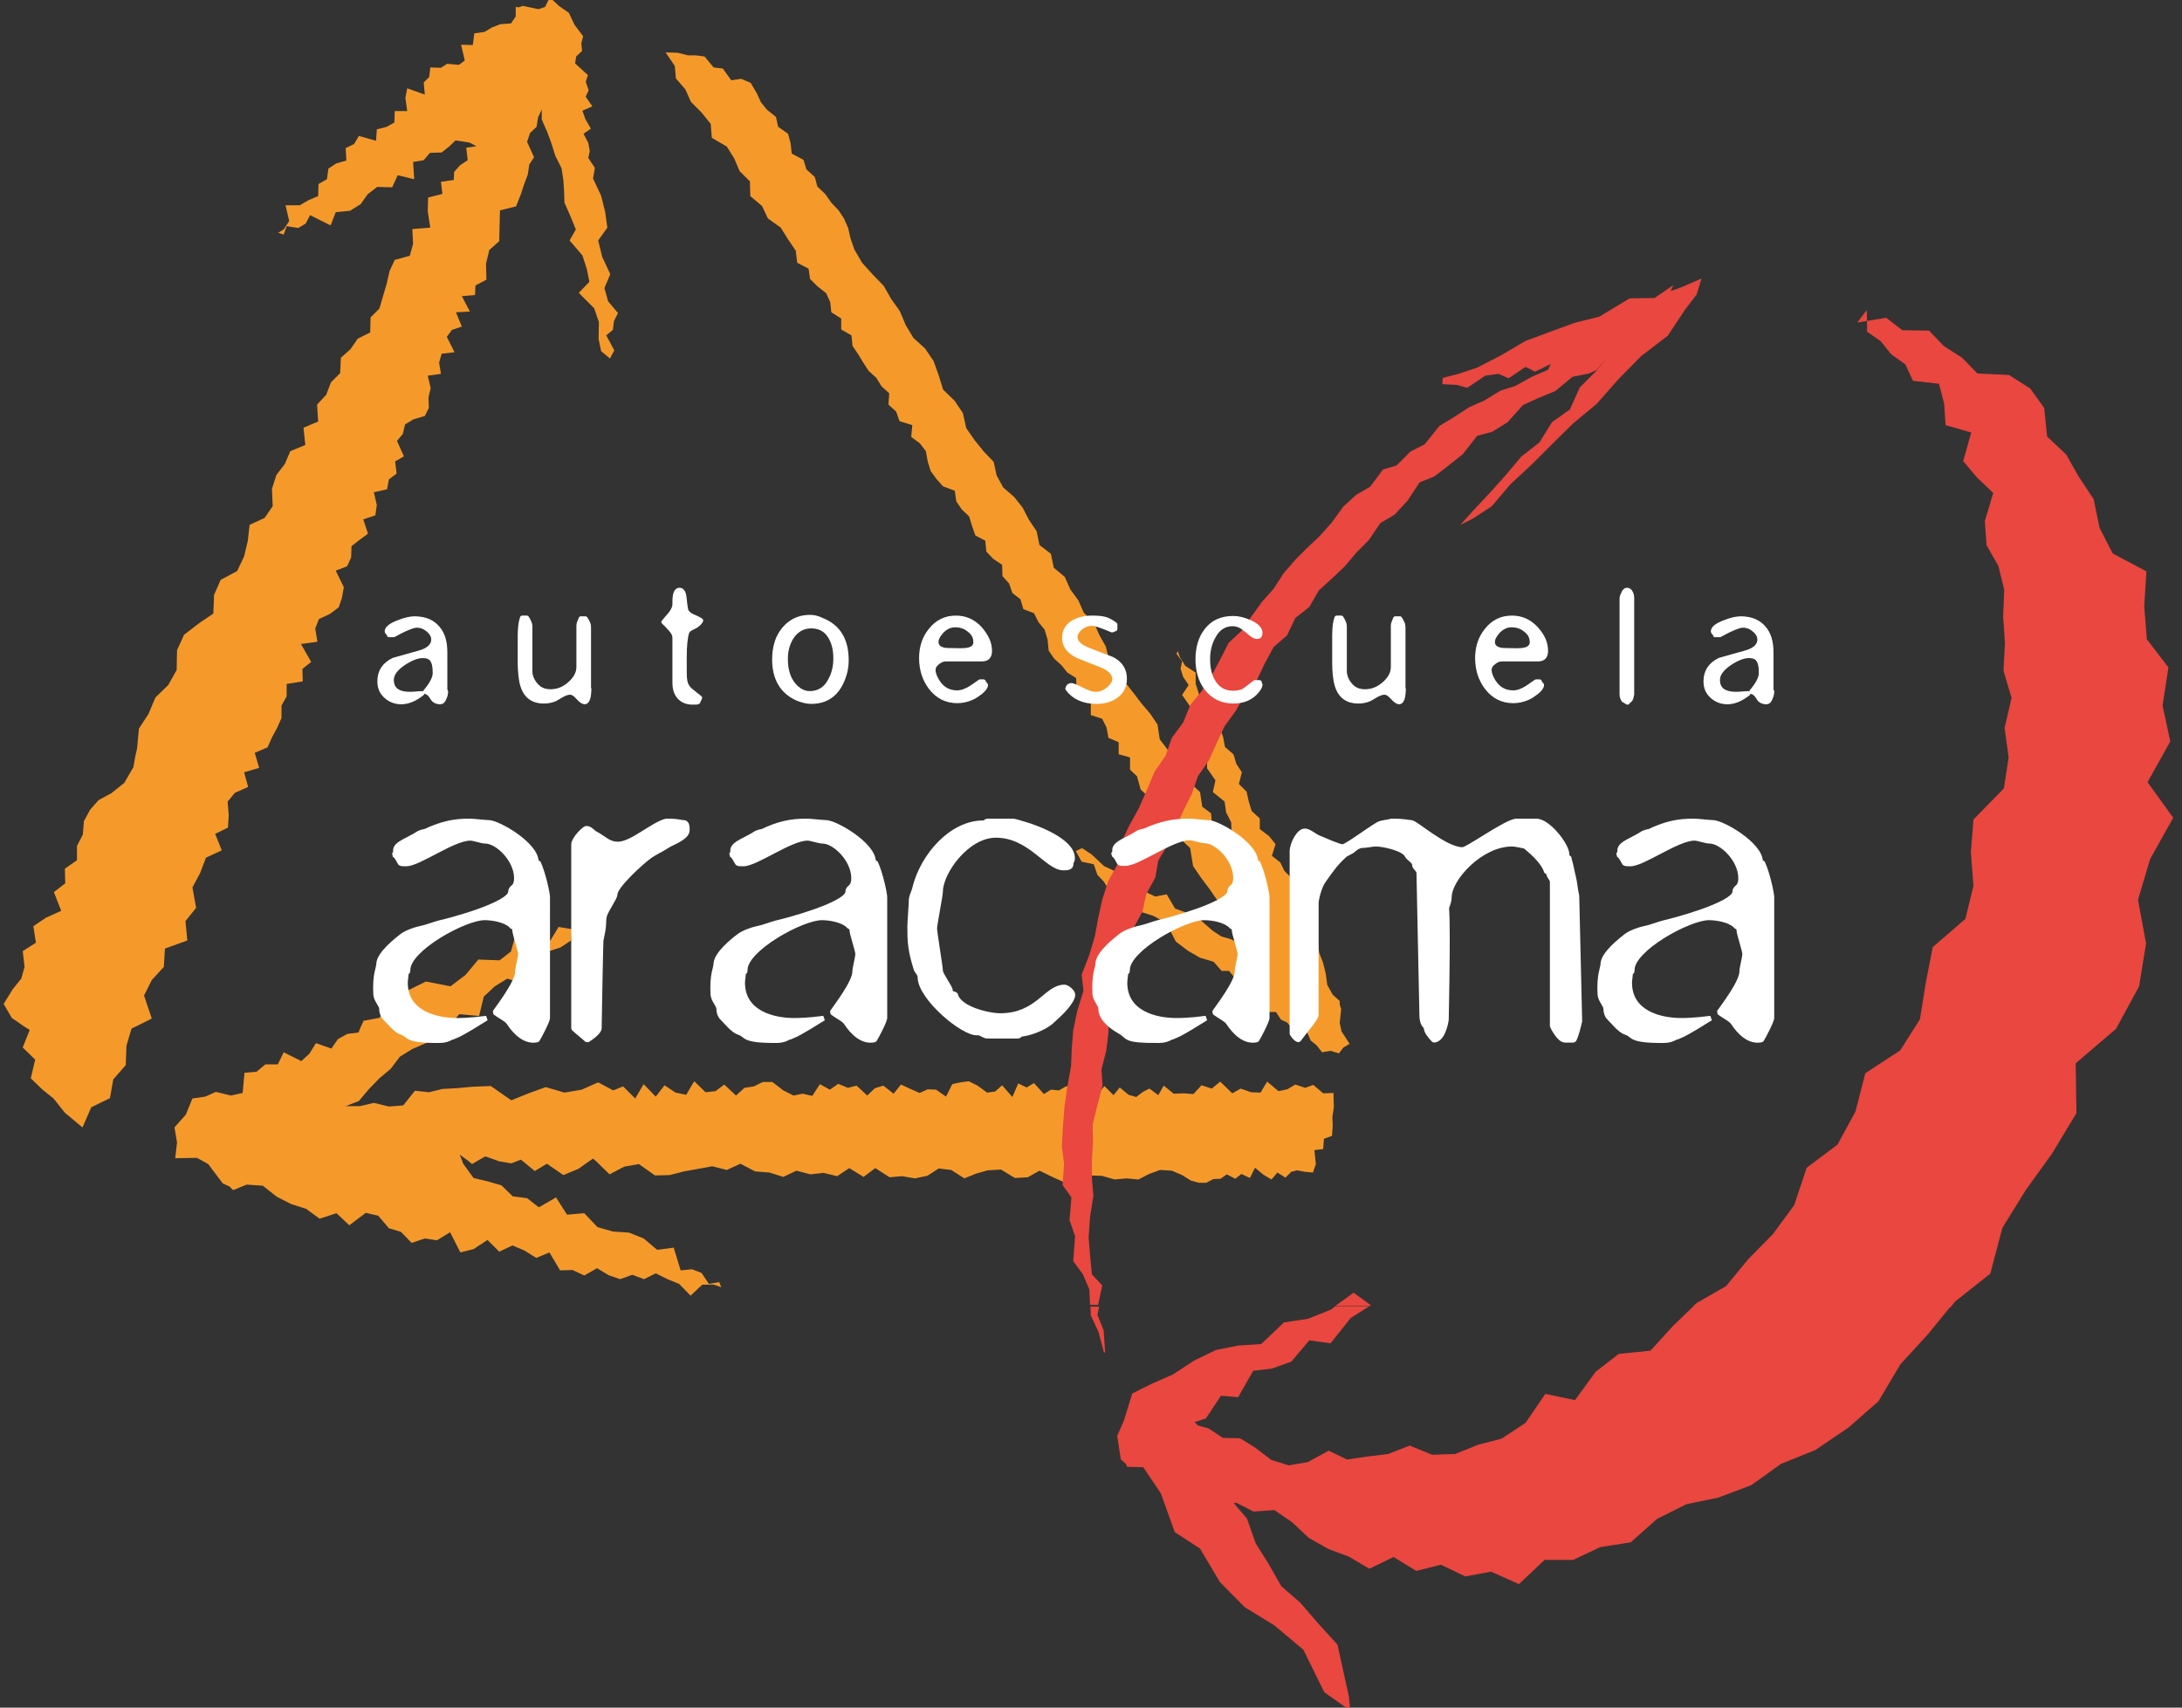<?xml version="1.0" encoding="utf-8"?>
<!-- Generator: Adobe Illustrator 27.0.1, SVG Export Plug-In . SVG Version: 6.00 Build 0)  -->
<svg version="1.1" id="Capa_1" xmlns="http://www.w3.org/2000/svg" xmlns:xlink="http://www.w3.org/1999/xlink" x="0px" y="0px"
	 viewBox="0 0 595.3 465.9" style="enable-background:new 0 0 595.3 465.9;" xml:space="preserve">
<rect x="0" y="0" width="595.3" height="465.9" fill="#333333" stroke="none"/>
<style type="text/css">
	.st0{fill:#F59A2A;}
	.st1{fill:#E9473F;}
	.st2{fill:#FFFFFF;stroke:#FFFFFF;stroke-width:1.303;stroke-linejoin:bevel;stroke-miterlimit:3.864;}
	.st3{fill:#FFFFFF;stroke:#FFFFFF;stroke-miterlimit:10;}
	.st4{fill:#FFFFFF;stroke:#FFFFFF;stroke-width:1.292;stroke-linecap:round;stroke-linejoin:round;stroke-miterlimit:3.864;}
</style>
<g>
	<polygon class="st0" points="363.8,298.2 361,298.3 358.3,296 356.1,296.8 353.4,295.9 351.2,297.2 348.8,297.7 345.7,295.1 
		343.9,298.1 341.3,298 338.5,297 336.2,298.3 332.9,295.1 330.6,297 327.8,296.1 325.6,298.5 322.9,298.3 320.2,298.4 317.5,296.2 
		316,298.8 313.6,297 311.8,297.9 310,299.3 307.9,298.7 305.5,296.7 303.8,298.8 301.3,296.3 299.6,298.5 297.2,296.5 295.1,296.5 
		293,296.4 290.8,296.4 288.9,297.5 286.7,297.3 284.8,298.5 282.1,295.5 280.1,296.7 277.8,295.6 276.2,299.3 273.4,296.1 
		271.5,297.8 269.3,298.1 266.7,296.2 264.3,295 262,295.3 259.8,295.8 258.1,299.2 255.4,297.3 253.1,297.2 250.9,298.2 
		248.4,297.1 245.8,295.9 243.8,298.4 241,296.2 238.7,296.9 236.6,298.9 233.7,296.2 231.3,296.8 228.7,295.7 226.4,297.3 
		223.7,295.8 221.6,299 219,298.4 216.5,298.9 213.7,297.5 210.7,295.2 208.1,295.2 205.7,296.4 203.1,296.8 200.8,298.9 
		197.6,295.9 195.2,297.7 192.5,298 189.4,295 187.2,298.7 184.3,298.1 181.3,296.1 178.9,299.2 175.6,295.8 173.3,299.7 170,296.4 
		167.3,297.5 163.2,295.3 158.7,297.3 154,298.1 148.9,296.6 144.2,298.3 139.5,300.2 133.9,296.3 128.9,296.5 124.5,296.9 
		120.7,297.1 117.1,298 113.2,297.6 110,301.6 106.1,301.9 102,300.9 98.2,301.8 94.3,301.8 97.9,300.4 100.6,297.2 103.5,294.2 
		106.6,291.6 109.1,288.3 112.5,286.2 116.2,284.6 119.8,283.1 122.4,280 122.4,280 122.5,279.9 125.3,276.7 130.7,277.2 132,271.9 
		135,269.1 138.4,267 144.4,268.9 145.1,262.9 148,260.1 152.9,258.5 155.8,256.6 156,253.5 152.4,252.9 150.1,256.7 146.8,255.3 
		144,256 140.5,255.6 139.4,259.6 136.3,262 130.5,261.8 127,266 122.9,269.1 116.2,267.8 111.5,270.1 107.1,273.2 103.5,277.7 
		99.2,278.5 98.5,280 98.5,280 97.8,281.7 94.7,282.1 92.2,283.5 90.4,286.1 86.2,284.6 84.4,287.5 82.2,289.5 77.4,287.1 
		75.8,290.4 72.4,290.4 70,292.4 66.7,292.7 66.2,298.2 63,298.9 58.9,297.9 56,299.2 52.5,299.7 50.7,304.1 47.6,307.6 48.3,311.7 
		47.8,316 53.7,315.9 55.2,316.7 55.2,316.7 56.8,317.6 60.8,322.9 62.6,323.7 63.6,324.7 67.3,323.2 71.7,323.5 75.5,326.5 
		79.4,328.5 83.5,329.8 87.2,332.5 91.8,331 95.3,334.3 99.8,330.9 103.2,331.7 106.1,335.1 109.4,336.1 112.3,339.1 115.9,337.9 
		119.2,338.4 122.8,336.2 125.6,341.7 129.2,340.8 133,338.3 136.2,341.5 139.8,339.8 143.1,341.2 146.3,343.2 149.9,341.7 
		152.8,346.6 156.2,346.5 159.4,348 162.9,346 166,347.9 169.2,349 172.5,347.8 175.7,349 178.9,347.4 182.1,349 185.3,350.3 
		188.4,353.5 191.6,350.5 194.8,350.5 196.8,351.2 196.2,349.8 193.4,350.3 191.4,347.3 188.8,346.3 185.7,346.6 183.8,340.4 
		179.3,341 175.6,337.9 171.6,336.3 167.2,336 163,334.8 159.4,331 154.7,331.4 151.7,326.7 147,329.4 143.8,326.9 139.9,326.4 
		136.8,323.4 133,322.3 129.2,321.4 126.3,317.4 126.1,316.7 126.1,316.7 125.4,315 127.7,316.7 127.7,316.7 128.8,317.6 
		130.3,316.7 130.3,316.7 132.4,315.5 135.8,316.7 135.8,316.7 135.9,316.8 139.5,317.4 141.3,316.7 141.3,316.7 142.1,316.4 
		142.5,316.7 142.5,316.7 145.9,319.5 149.2,317.5 153.7,320.6 157.8,318.9 160.9,316.7 160.9,316.7 161.8,316.1 162.5,316.7 
		162.5,316.7 166.3,320.4 170.3,318.3 174.3,317.6 178.7,320.7 182.7,320.6 186.6,319.6 190.5,318.9 194.3,318.2 198.3,319.2 
		202,317.5 206,319.6 209.9,319.9 213.7,321.1 217.3,319.4 221.1,320.4 224.7,320 228.4,320.9 231.7,318.7 235.6,321.1 238.8,318.7 
		242.7,321.2 246.1,320.9 249.6,321.5 253,320.8 256.1,318.8 259.5,319.2 263.1,321.5 266.3,320.2 269.5,319.3 273.1,319.1 
		276.9,321.4 280.4,321.2 283.6,319.4 287.3,321.2 290.9,322.8 294.3,322.5 297.3,320.7 300.6,320.8 304.1,321.8 307.3,321.5 
		310.6,321.8 313.5,320.3 316.5,319.2 319.7,319.4 322.5,320.6 324.9,322.1 327.1,322.7 329.1,322.7 331,321.7 333,321.6 
		334.7,320.4 337,321.6 338.7,320.3 341,321.4 342.4,318.6 344.7,320.5 346.9,321.8 348.5,319.9 350.7,321.3 352.3,319.7 
		353.9,319.3 355.9,319.7 358.2,319.9 359,317.6 358.9,316.7 358.9,316.7 358.6,313.8 361,313.5 361.2,310.7 363.4,309.9 
		363.6,307.2 363.5,304.8 363.9,302.1 	"/>
	<polygon class="st0" points="366,281.4 365.7,280 365.7,280 365.5,279.1 365.9,275.3 365.5,274 365.5,273.1 363.6,271.4 
		362.1,268.7 361.7,265.7 361,262.8 359.9,259.9 359.5,256.9 357.2,254.5 357.1,251.5 354.1,249.6 353.1,247.3 353.2,244.5 
		352.3,242.2 352.3,239.5 350.4,237.6 349.3,235.3 347,233.5 348,230.3 346.2,228.1 343.7,226.2 343.7,223.3 341.5,221.3 
		340.7,218.7 340.1,216 338,213.9 338.8,210.7 337.3,208.4 336.7,206.4 336.7,206.4 336.5,205.8 334.2,203.8 333.7,201.1 
		332.8,198.6 330.8,196.4 329.9,193.9 327.8,191.8 327,189.1 326.2,186.5 326.2,183.5 323.4,181.7 321.9,179.3 321.3,177.6 
		321,178.4 322.5,180.4 322.1,182.5 322.8,184.7 324.3,186.9 322.5,189.6 324.8,192.9 325.1,196.3 326.2,199.6 328.1,202.9 
		329.4,206.2 329.4,206.4 329.4,206.4 329.3,209.6 331.6,212.9 330.9,216.1 334.1,218.7 334.5,221.6 335.9,224.4 336,227.3 
		337.2,230.1 338.4,233 338,235.9 337.4,237.2 337,234.2 334.6,232.3 333.6,229.6 332.3,227 330.7,225.4 330.4,221.9 328,220.1 
		327.4,216.1 324.7,213.6 321.6,211.4 321.4,207 320.8,206.4 320.8,206.4 318.6,204.6 316.4,201.7 315.8,197.7 313.8,194.7 
		311.4,191.9 309.2,189 306.9,186.1 305.4,182.7 302.6,180.1 301.7,176.4 299.9,173.2 298.4,169.8 298.3,169.7 298.3,169.7 
		295.7,167.2 294.2,163.8 292,160.8 290.5,157.4 287.5,154.9 286.7,151.1 283.6,148.7 282.8,144.9 280.7,141.8 279,138.5 
		276.7,135.6 273.7,133 271.9,129.7 271.1,126 268.4,123.2 265.9,120.1 263.6,116.8 262.7,112.7 260.4,109.3 257.3,106.3 
		256.1,102.4 254.7,98.5 252.4,95.1 249.2,92.2 247.1,88.7 245.5,84.9 243.1,81.5 241.1,78 238.1,74.9 235.2,71.7 233.1,68.1 
		232,64.9 231.4,62.2 230.3,59.7 228.8,57.4 226.8,55.3 225.2,53 223,50.9 222.3,48.3 220,46.2 219.2,43.6 216,41.9 215.7,39.1 
		215,36.5 212.3,34.6 211.7,31.9 209.2,29.9 207.6,27.9 206.5,25.5 204.8,22.6 202.2,21.5 199.5,21.9 197.2,18.7 194.7,18.4 
		192.2,15.4 189.8,15.1 187.7,15.1 184.9,14.4 181.6,14.3 184.1,18 184.4,21.4 187,24.4 188.5,27.8 191.4,30.7 193.9,33.8 
		194.2,37.6 198.3,40 200.3,43.2 201.8,46.7 204.6,49.5 204.7,53.5 207.9,56.2 209.5,59.6 213,62.1 215,65.3 217.1,68.4 217.5,71.7 
		220.6,73.3 221,76.1 223,78.1 225.4,80 226.5,82.4 226.8,85.2 229.5,86.9 229.5,89.9 232.3,91.5 232.6,94.4 234.1,96.6 235.5,98.9 
		237,101.2 239.1,103.1 240.5,105.4 242.6,107.3 242.4,110.4 244.5,112.3 245.4,114.9 248.9,116 248.6,119.2 251,121 252.6,123.1 
		253.1,125.9 253.9,128.5 255.5,130.7 257.3,132.7 260.5,133.9 260.9,136.8 262.4,139 264.4,140.9 265.2,143.5 266.1,146.1 
		268.8,147.5 269.1,150.5 271,152.5 273.4,154.1 273.5,157.2 275.3,159.2 276.2,161.8 278.4,163.5 279.2,166.2 282.1,167.3 
		283.3,169.7 283.3,169.7 283.3,169.7 285,171.8 285.8,174.5 286.1,177.5 287.6,179.7 289.6,181.5 291.2,183.5 293.6,185 
		293.7,188.2 296,189.8 297.6,191.9 297.6,195.1 300.7,196.1 301.9,198.5 302.4,201.3 305.2,202.5 305.2,205.8 307.5,206.4 
		307.5,206.4 308.3,206.7 308.3,210 310.2,211.8 311.2,215.4 314.3,218.3 317,221.5 318.7,225.6 321.7,228.5 324.7,231.4 
		325.5,236.3 327.9,239.8 330.1,242.7 331.8,245.2 333.8,247.4 335.3,250.1 338.4,251.1 340.2,253.5 341.5,256.5 343.4,258.7 
		345.1,261.1 343,259.2 340.5,258.4 338.1,257.4 335.7,256.2 333.2,255.5 330.8,253.9 328.4,251.8 326.1,249.8 323.4,248.9 
		320.6,247.9 318.3,244 315.2,244.6 312.4,243.3 309.6,241.4 307.5,236.5 304.2,237.7 301.2,236.3 297.8,233.1 295.2,231.4 
		293.5,232.2 295.1,235.1 298.4,235.8 299.4,238.7 301.2,240.6 302.8,243.2 305.4,242.9 308.2,244.4 311,248.7 314.7,249.9 
		318.2,251.8 320.8,256.9 324.1,259.4 327.4,261.3 331.1,262.4 333.3,264.9 335.3,264.9 336.8,266.7 338.5,267.9 340.4,268.3 
		341.5,271.4 343.4,271.6 345.1,272.4 346.1,276.1 348.1,276.1 349.5,278.2 351.2,279 352,280 352,280 352.6,280.9 354.1,280 
		354.1,280 354.9,279.5 355.4,280 355.4,280 356.4,281.2 357.6,283.9 359.2,285.2 360.7,287.1 363,286.7 365.3,287.4 366.5,285.8 
		368.2,284.8 	"/>
	<polygon class="st0" points="50.6,251.3 53.5,247.7 52.5,242.1 54.6,238.2 56.2,234 60.5,232 58.7,227.5 62.2,225.8 62.4,222.4 
		62.1,218.7 64.1,216.3 67.7,214.7 66.6,210.7 70.7,209.5 69.8,206.4 69.8,206.4 69.5,205.4 73,203.9 74.2,201.2 75.6,198.6 
		76.8,195.9 76.8,192.5 78.2,190 78.2,186.6 82.6,185.9 82.5,182.5 84.9,180.6 82.1,175.7 86.6,175.1 86,171.5 86.7,169.7 
		86.7,169.7 87,168.9 90,167.5 92.4,165.7 93.3,163.1 93.8,160.2 91.6,155.7 94.7,154.5 95.8,152.1 95.9,149 98.1,147.3 
		100.4,145.6 99.1,141.7 102.4,140.6 102.8,137.8 102,134.3 105.6,133.5 106.1,130.8 108.2,129.2 107.8,125.9 110.2,124.5 
		108.3,120.3 109.9,118.4 110.5,115.8 112.8,114.4 115.9,113.5 117,111.3 116.9,108.4 117.5,105.9 116.7,102.5 120.3,102 
		119.8,98.9 120.5,96.5 124,96.1 121.9,91.9 123.3,90 126,89.1 124.4,85.2 128.2,85 126,80.8 129.6,80.5 129.7,77.9 132.7,76.3 
		132.6,71.9 133.5,68.2 136.2,65.8 136.3,61.6 136.4,57.4 140.8,56.3 142.1,53 143.1,50 144,47.6 144.4,44.9 145.7,42.9 143.8,38.7 
		144.6,36.3 146.4,34.6 146.8,32 147.8,29.9 147.8,32.6 149.3,36 150.5,39.3 151.5,42.5 153.2,45.9 153.7,49.1 153.9,52.2 154,55.3 
		155.6,58.9 157.1,62.6 155.4,65.6 158.9,69.7 160.1,73.4 160.8,76.9 157.9,79.9 162.1,84.1 163.4,87.9 163.3,92.4 164,95.8 
		166.4,97.8 167.6,95.6 165.4,91.5 167.2,90 167.5,87.6 168.6,85.4 165.9,82.2 164.9,78.6 166.5,74.8 164.3,70.1 163.2,65.6 
		165.7,62.1 165.1,57.8 164,53.4 161.8,48.7 162.3,45.8 160.5,43.1 160.9,41.2 160.5,39 159.2,36.5 161.2,35.1 159.7,32.5 
		158.9,30.2 161.6,29 159.8,26.4 160.6,24.6 159.8,22.3 160.4,20.5 156.9,17.3 157.2,15.4 158.8,13.9 158.6,11.8 159.1,9.9 
		156.7,6.7 155.2,3.5 152.6,1.7 150,-0.7 148.7,1.9 146.9,2.5 142.6,1.6 141.6,2 140.7,1.9 140.7,4.5 139.4,6.4 136.5,6.6 
		134.2,7.5 132.2,8.7 129.4,9.1 129,12.3 125.8,12.2 126.8,16.5 125.2,17.7 122,17.4 120.3,18.5 117.4,18.4 117.1,21 115.6,22.5 
		115.9,25.8 111.1,24.1 110.6,26.7 111.1,30.3 107.7,30.3 107.6,33.4 105.5,34.6 102.8,35.3 102.6,38.4 97.9,37.1 96.6,39.3 
		94.3,40.4 94.5,43.8 91.7,44.6 89.6,46 89.2,48.9 86.9,50.2 86.8,53.5 84.2,54.6 81.8,56 77.9,56 78.9,60.3 77.4,62.6 75.9,63.5 
		77.4,64 78.2,61.7 81.4,62.2 83.4,61 84.6,58.7 90.2,61.5 91.6,57.9 95.5,57.5 98.4,55.7 100.3,53 102.9,51 107,51.1 108.5,47.8 
		113,48.9 112.7,44.2 115.6,43.7 117.3,41.7 120.5,41.6 122.5,40 124.3,38.3 128.1,38.9 130,39.9 127.2,40.3 127.6,43.7 125.5,45.1 
		123.9,46.9 123.8,49.1 120.3,49.6 120.7,52.9 116.8,53.9 116.7,57.7 117.4,62.1 112.5,62.5 112.7,66.5 111.8,69.8 107.7,70.9 
		106.3,73.9 105.5,77.4 104.5,80.8 103.5,84.2 101.1,86.6 101,90.7 97.6,92.4 95.6,95.3 93,97.6 92.8,101.8 90.3,104.3 89,107.7 
		86.5,110.4 86.8,115 82.8,116.7 83.3,121.4 79.2,123.1 77.7,126.6 75.4,129.6 74.2,133.4 74.4,138.1 72.2,141.3 68.1,143.2 
		67.6,147.6 66.6,151.8 64.7,155.8 60.2,158.2 58.4,162.3 58.2,167.4 54.8,169.7 54.8,169.7 54.1,170.2 50.2,173.2 48.3,177.4 
		48.2,182.8 45.9,186.9 42.4,190.3 40.5,194.8 37.9,198.8 37.4,204.2 36.9,206.4 36.9,206.4 36.4,209.3 33.9,213.6 30.4,216.4 
		26.9,218.3 24.6,220.9 22.9,224 22.6,227.7 21,230.8 21,234.7 17.7,237 17.8,241 14.7,243.4 16.7,248.5 12.5,250.4 9.1,252.7 
		9.8,257.2 6.2,259.5 6.7,263.8 5.8,267 3.4,270 1,273.9 3.2,277.7 6.5,280 6.5,280 8.1,281 6.2,285.8 9.6,289.1 8.4,294.2 
		11.6,297.3 14.6,299.7 17.7,303.6 22.5,307.6 24.9,302.1 30,299.6 30.9,294.5 34.3,290.6 34.5,285.3 35.9,280.6 37.2,280 37.2,280 
		41.4,277.9 39.3,271.6 41.4,267.4 44.7,263.8 45,258.8 51.1,256.6 	"/>
</g>
<path class="st1" d="M373.7,356.3l-5.2,3.3l-5.5,6.9l-5.8-0.8l-4.9,5.8l-5.3,1.9l-5.1,0.6l-4.1,7.2l-4.7-0.4l-4.1,6.2l-3.1,1
	l0.9,0.9l2.9,0.8l3.9,2.6l4.7,0.1l4.2,2.6l4.3,3.3l4.8,1.5l5.2-0.9l5.7-3.1l5,2.4l5.5-0.8l5.7-0.7l5.9-2.3l6.1,2.5l6.3-0.2l6.2-2.5
	l6.5-1.7l6.5-4.3l5.4-7.9l8.1,1.7l5.6-7.7l6.3-4.9l8.7-0.9l6.1-6.7l5.6-5.4h70.2l-6.1,7.5l-7.6,8.3l-6,10.1l-8.2,7.2l-9,6.1
	l-9.4,3.8l-8.1,5.8l-9,3.4l-8.7,1.8l-8,4l-7.2,6.4l-8.3,1.3l-7.4,3.5l-7.8,0l-7,6.6l-7.6-3.4l-7,1.3l-6.7-3.2l-6.7,1.7l-6.2-3.8
	l-6.6,3.2l-5.6-3.3l-5.6-2.1l-5.3-3l-4.6-4.3l-4.8-3.3l-5.7,0.4l-4.7-2.4l-0.7,0.1l3.6,4.2l2.4,6.8l3.4,5.4l3.6,6.3l5.2,4.5l4.9,5.7
	l5.2,5.7l3.1,14.1l0.4,3.9l-7.1-5l-5.7-11.6l-8-6.7l-8-4.9l-6.8-6.9l-5.4-9.1l-6.9-4.5l-3.8-10.6l-4.8-7.1l-4.4-0.1l-0.3-0.8
	l-1.4-1.2l-1-6.4l1.9-4.4l2.2-7.2l5.4-2.7l5.7-2.5l5.8-3.8l6-2.9l6.1-1.2l6.2-0.4l6.2-5.9l6.6-1l6.2-2.5l1.2-0.9H373.7z
	 M299.9,356.3l-0.5,2.4l1.7,4.3l0.4,5.9l-0.3,0.2l-1.5-5.7l-2.1-4.5l-0.1-2.4H299.9z"/>
<path class="st1" d="M462,356.3l0.9-0.8l8-4.6l6.1-7.4l6.7-6.8l5.8-7.9l3.4-10.2l8.4-6.3l4.9-9l2.7-10.5l9.5-6.2l5.4-8.5l1.6-10
	l1.9-9.7l8.9-7.7l2.2-9l-0.7-9.2l0.7-8.9l8.3-8.5l1.3-8.4l-1.1-8.1l1.9-8.2l-2.2-7.4l0.4-7.6l-0.5-7.2l0.3-7.3l-1.6-6.5l-3.2-5.6
	l-0.5-6.6l2.3-7.7l-4.5-4.3l-3.7-4.4l2.2-7.8l-7-2l-0.4-5.9l-1.4-5.4l-7.1-0.8l-2.1-4.5l-3.8-2.7l-2.9-3.6l-3.7-2.6l-0.1-5.9
	l-2.6,3.4l7.9-1.3l4.4,3.4l7.3,0.1l4,4.2l5,3.2l4.2,4.3l8.6,0.4l5.8,3.7l3.8,5.3l0.8,7.8l5.2,4.9l3.4,6l4.1,6.2l1.6,7.8l3.6,7
	l9.2,4.9l-0.6,9.4l0.7,9.1l5.9,7.7l-1.6,10.4l2.1,9.8l-6.2,11.1l7,9.7l-6.3,11.3l-3.3,11.1l2.2,11.9l-1.9,11.7l-6.3,11.6l-11,9.4
	l0.2,13.6l-6.7,11.1l-7.2,10l-6.3,10.2l-3.3,12.5l-9.6,7.6l-1.2,1.5H462z M364.3,356.3l5-3.6l4.7,3.4l-0.3,0.2H364.3z M297.4,356.3
	l-0.2-4.5l-1.8-4.2l-2.6-3.5l0.5-6.8l-1.5-4.4l0.5-6.2l-2.4-3.4l0.4-5.8l-0.6-4.7l0.3-5.5l0.4-5.3l0.8-5.5l1-5.6l0.2-4.8l0.4-5
	l1.1-5.3l1.7-5.5l-0.5-4.4l2.1-5.4l1.5-5.1l0.9-4.9l1.1-5l1.6-5l2.8-5.1l0.5-4.9l2.4-5.1l2.7-4.9l2.2-5l2.1-5l3-4.3l1.7-4.9l3.1-4.2
	l1.9-4.7l3.1-3.8l2.7-4.2l2.4-4.5l2.3-4.5l3.4-3.2l2.8-4l2.9-4l3.2-3.6l2.7-4.2l3.2-3.7l3.3-3.3l3.4-3.2l3.2-3.6l3.2-4.4l3.5-3.2
	l3.8-2.2l3.5-4.7l3.7-1.1l3.8-3.8l3.9-2l4-5l4-2.4l4.1-2.7l4.1-1.8l4.4-2.7l4.1-1.3l4.5-2.5l4.4-1.9l0.8-1.6l-4.3,2.1l-2.6-1.3
	l-4.6,3.1l-2.8-1.2l-3.6,0.5l-4.9,3.3l-2.9-0.8l-3.9-0.2l0.1-1.7l4.3-1.1l5.1-1.7l6.4-3.3l6.8-4l6.5-2.4l6.8-2.5l6.8-1.7l8.3-5
	l6.8-0.1l5.1-3.5l-0.7,1.6l3.1-1.1l5.3-2.3l-1.3,4.3l-3.2,4.2l-4.7,7.1l-7.2,5.5l-6.3,6.4l-5.9,6.7l-6.4,5.3l-5.8,5.7l-5.7,5.7
	l-5.7,5.3l-5,5.9l-5.2,3.4l-3.4,1.7l3.7-4.1l4.6-4.9l4.2-4.7l4.1-4.9l5-3.9l3.4-5.5l4.9-3.5l2.7-6l4.3-4.3l3.2-3.8l-3,3.4l-2,0.9
	l-4.5,0.9l-4.7,3.9l-4.4,1.8l-4.4,2l-4.2,4.7l-4.2,2.6l-4.1,1.1l-3.9,5l-3.9,3.1l-3.9,3l-4,1.6l-3.3,5l-3.5,3.8l-3.9,2.3l-3.2,4.7
	l-3.3,3.3l-3.3,3.9l-3.5,3.3l-3.5,3.2l-2.6,4.5l-3.8,3l-2.3,4.8l-3.6,3.1l-2.5,4.6l-2.2,4.7l-3.2,3.8l-2.5,4.4l-3,4.1l-2.2,4.7
	l-2.1,4.7l-3,4.3l-1.6,4.7l-2.3,4.6l-2.1,4.6l-2.1,4.6l-2.7,4.5l-0.8,4.6l-2.5,4.6l-1,4.7l-2.6,4.8l-1.8,4.7l-1.2,4.7l-0.9,4.7
	l0.3,4.4l-3,5.4l-0.1,4.5l-0.6,4.8l-1.3,5.1l0.3,4.4l-1.4,5.3l-1.3,5.3l0.1,4.8l-0.3,5l0,4.9l0.4,4.7l-0.9,5.8l-0.4,5.6l0.4,5
	l0.5,5.1l2.8,3l-1.1,5.3H297.4z"/>
<path class="st2" d="M181.8,224c3.5,0,3.7,0.4,4.7,0.4c1,0,1,1.2,1,2.1c0,2.1-4.4,3.5-5.5,4.3c-1.5,1-3.6,1.9-5,3
	c-2.2,1.6-9.2,8-9.2,10.2c0,1-2.2,3.8-2.9,5.9c-0.1,0.5-0.2,1.3-0.2,2.3c0,1-0.4,2.8-0.7,4.3c-0.1,0.4-0.5,23-0.5,24
	c0,1-2,2.5-3.3,3.3c-1.3-1.2-2.4-2-3.7-3.2v-50.2c0-1.5,2.9-4.4,3.5-4.4c1,0,1.7,1,2.2,1.3c2.7,1.4,3.7,3,6.5,3
	C172.5,230.2,178.1,224.9,181.8,224z"/>
<path class="st2" d="M220.1,224c1,0,4.3,0.4,5.2,0.4c2.6,0,13,6,13,10.7c0,1,0.3,0.2,0.6,0.3c1.4,3.1,2.5,8.4,2.5,9.4v32.9
	c0,0.9-2.5,5.6-2.8,6c-3.3,0.8-6.1-2.1-7.8-4.7c-0.7-1-2.1-1.5-3.8-2.8c1.4-2,6.2-8.3,6.2-11.1c0-1,0.8-3.9,0.8-4.8
	c0-1-1.6-5.6-1.6-6.6c0-1-0.8-0.7-0.9-1.1c-1.6-1.6-5.1-2.2-7.3-2.2c-5.4,0-20.9,8.5-20.9,14.2c0,1-0.4,0.5-0.5,0.8
	c0.1,0.7-0.2,1.7-0.2,2.7c0,8.4,8.6,10.3,14,10.3c1,0,3.6,0,8.1-0.6c-1.8,1.1-6.3,4-8.3,4.8c-0.4,0.1-0.9,0.5-1.2,0.4
	c-0.7,0.5-1.9,0.9-3.1,0.9c-9.9,0.1-8.2-1.5-10.5-2.2c-1.6-0.5-3.3-2.7-4.6-4c-0.6-0.6-0.9-1.5-0.9-2.5c0-1-1.5-2.3-1.6-3.9
	c-0.3-5.4,0.8-7.2,0.8-8.2c0-2.9,5.2-6.9,6.3-7.7c1-0.8,3.2-1.7,5.1-2.1c1.6-0.3,3.5-1.1,5.4-1.6c1.6-0.3,19.2-4.9,19.2-8.4
	c0-1,1-1.2,1.3-2c0.1-0.3,0.3-0.7,0.3-1.7c0-5.1-5.2-10.1-8.5-10.1c-1,0-3.1-0.8-4.1-0.8c-4.7,0-14,7-17.5,7c-1,0-1.3,0-1.6-0.2
	c-0.5-0.7-0.8-1.8-1.7-2.3c0.4-0.6,0.4-0.2,0.4-1.2c0-1.9,3.8-2.9,6.4-4.7c0.3-0.1,1.2-0.5,1.5-0.4C212.4,224.7,215.7,224,220.1,224
	z"/>
<path class="st2" d="M269.6,224h6.5c1,0,2.4,0.6,3.6,0.9c3.1,0.9,12.9,4.5,12.9,9.2c0,1-0.4,0.8-0.4,1.7c0,1-1.2,1-2.1,1
	c-4.4,0-9.1-8.9-18.4-8.9c-8,0-15.1,10.2-15.1,15.3c0,1-1.6,9.1-1.6,10.1c0,1,1.6,10.7,1.6,11.6c0,1,2.7,4.5,2.7,5.4
	c0,1,1.1,0.7,1.4,1.1c0.9,3.8,8.9,5.7,12.2,5.7c10.2,0,12.5-7.8,17.5-7.8c0.8,0,2.3,1.3,2.3,2.1c0,1-1,2.3-1.7,3.2
	c-1.1,1.4-2.8,2.9-4.1,4.1c-2.1,1.9-6.4,3.4-8.6,3.5c0,0,0.1,0.5-0.9,0.5h-8c-1,0-1.8-1-2.7-0.9c-3.8,0.4-15.7-9.6-15.7-15.2
	c0-1-0.9-1.5-1.1-2.3c-1.6-5.1-1.7-7.4-1.7-11.5c0-1,0.4-6.2,0.4-7.2c0-1,0.6-1.9,0.9-3.1c2.2-9.2,10.2-18,18.7-18
	C268.9,224.8,268.6,224,269.6,224z"/>
<path class="st2" d="M324.4,224c1,0,4.3,0.4,5.2,0.4c2.6,0,13,6,13,10.7c0,1,0.3,0.2,0.6,0.3c1.4,3.1,2.5,8.4,2.5,9.4v32.9
	c0,0.9-2.5,5.6-2.8,6c-3.3,0.8-6.1-2.1-7.8-4.7c-0.7-1-2.1-1.5-3.8-2.8c1.4-2,6.2-8.3,6.2-11.1c0-1,0.8-3.9,0.8-4.8
	c0-1-1.6-5.6-1.6-6.6c0-1-0.8-0.7-0.9-1.1c-1.6-1.6-5.1-2.2-7.3-2.2c-5.4,0-20.9,8.5-20.9,14.2c0,1-0.4,0.5-0.5,0.8
	c0.1,0.7-0.2,1.7-0.2,2.7c0,8.4,8.5,10.3,14,10.3c1,0,3.7,0,8.1-0.6c-1.8,1.1-6.3,4-8.3,4.8c-0.4,0.1-0.9,0.5-1.2,0.4
	c-0.7,0.5-1.9,0.9-3.1,0.9c-9.9,0.1-8.4-1-10.6-2.3c-3.9-2.2-5.5-4.3-5.5-6.5c0-1-1.5-2.3-1.6-3.9c-0.3-5.4,0.8-7.2,0.8-8.2
	c0-2.9,5.2-6.8,6.3-7.7c1-0.8,3.2-1.7,5.1-2.1c1.6-0.3,3.5-1.1,5.4-1.6c1.6-0.3,19.2-4.9,19.2-8.4c0-1,1-1.2,1.3-2
	c0.1-0.3,0.3-0.7,0.3-1.7c0-5.1-5.1-10.1-8.5-10.1c-1,0-3.1-0.8-4.1-0.8c-4.7,0-14,7-17.5,7c-1,0-1.3,0-1.6-0.2
	c-0.5-0.7-0.8-1.8-1.7-2.3c0.4-0.6,0.4-0.2,0.4-1.2c0-1.9,3.8-2.9,6.4-4.7c0.3-0.1,1.2-0.5,1.5-0.4C316.7,224.7,320,224,324.4,224z"
	/>
<path class="st2" d="M379.6,224c3.9,0,4.5,0.4,5.4,0.4c1.2,0,9.3,7.4,14,7.4c1.5,0,12.1-7.8,14.8-7.8h5.3c3.3,0,8.4,6.6,8.4,9.1
	c0,1,0.8,0.8,0.6,1.2c0.5,1.5,0.8,3.5,1.2,5c0.4,1.6,0.5,3.5,0.9,5.1l0.8,34.2c-0.4,1.6-0.8,3.6-1.6,5.2H427c-1.7,0-3.3-3.6-3.5-3.7
	v-39.6c-0.2-1-1-1.4-1-2.3s-0.3-0.2-0.6-0.4c-0.9-2.9-4.4-5.7-5.8-6.9c-1.1-0.2-2.6-0.6-3.6-0.6c-8.5,0-17.1,9.4-17.1,14.5
	c0,1-0.4,2-0.7,2.8c-0.1,0.4,0.5,0.7-0.1,30.6c-0.2,1.4-1.1,5.5-3.4,5.6c-0.8-0.8-2.1-2.3-2.1-3.3c0-0.6-1.2-0.8-1.2-3.5l-0.8-38.8
	c0-1-1.2-1.4-1.2-2.3c0-1-1.5-1.5-2.1-2.6c-0.9-1.8-6.4-3-8.4-3c-1,0-2.7,0.4-3.7,0.4c-1,0-1.9,0.7-2.6,1.3
	c-0.4,0.4-1.8,0.9-2.3,1.4c-2.6,2.3-4.3,4.9-5.9,7.2c-1,1.5-1.8,4.8-1.8,5.8v30.5c0,1-2.8,4-4.8,6.8c-0.5,0-1.4-0.9-1.8-1.7v-49.7
	c0-2,1.8-5.6,3.5-5.6c1,0,2.6,1.3,3.4,1.7c1.9,0.8,5.9,2.6,6.9,2.6c1,0,6.8-4.4,9.7-6.1C377.1,224.3,378.5,224.4,379.6,224z"/>
<path class="st2" d="M462.1,224c1,0,4.3,0.4,5.2,0.4c2.6,0,13,6,13,10.7c0,1,0.3,0.2,0.6,0.3c1.4,3.1,2.5,8.4,2.5,9.4v32.9
	c0,0.9-2.5,5.6-2.8,6c-3.3,0.8-6.1-2.1-7.8-4.7c-0.7-1-2.1-1.5-3.8-2.8c1.4-2,6.2-8.3,6.2-11.1c0-1,0.8-3.9,0.8-4.8
	c0-1-1.6-5.6-1.6-6.6c0-1-0.8-0.7-0.9-1.1c-1.6-1.6-5.1-2.2-7.3-2.2c-5.4,0-20.9,8.5-20.9,14.2c0,1-0.4,0.5-0.5,0.8
	c0.1,0.7-0.2,1.7-0.2,2.7c0,8.4,8.6,10.3,14,10.3c1,0,3.6,0,8.1-0.6c-1.8,1.1-6.3,4-8.3,4.8c-0.4,0.1-0.9,0.5-1.2,0.4
	c-0.7,0.5-1.9,0.9-3.1,0.9c-9.9,0.1-8.2-1.5-10.5-2.2c-1.6-0.5-3.3-2.7-4.6-4c-0.6-0.6-0.9-1.5-0.9-2.5c0-1-1.5-2.3-1.6-3.9
	c-0.3-5.4,0.8-7.2,0.8-8.2c0-2.9,5.2-6.8,6.3-7.7c1-0.8,3.2-1.7,5.1-2.1c1.6-0.3,3.5-1.1,5.4-1.6c1.6-0.3,19.2-4.9,19.2-8.4
	c0-1,1-1.2,1.3-2c0.1-0.3,0.3-0.7,0.3-1.7c0-5.1-5.2-10.1-8.5-10.1c-1,0-3.1-0.8-4.1-0.8c-4.7,0-14,7-17.5,7c-1,0-1.3,0-1.6-0.2
	c-0.5-0.7-0.8-1.8-1.7-2.3c0.4-0.6,0.4-0.2,0.4-1.2c0-1.9,3.8-2.9,6.4-4.7c0.3-0.1,1.2-0.5,1.5-0.4C454.4,224.7,457.7,224,462.1,224
	z"/>
<path class="st3" d="M121.6,188.7c0,0.5-0.1,1.1-0.4,1.7c-0.3,0.8-0.6,1.1-1.1,1.1c-1,0-1.7-0.4-2.1-1.1c-0.5-0.9-1.1-1.5-1.9-1.7
	c1.7-2,2.6-3.7,2.6-5.1c0-1.9-0.3-3.1-0.9-3.8c-0.5-0.6-1.3-0.9-2.4-0.9c-1.6,0-3.3,0.7-5.3,2c-2.2,1.5-3.3,3-3.3,4.6
	c0,2.6,1.7,3.9,5.1,3.9c0.7,0,1.7-0.1,3.2-0.2c-1.9,1.5-3.8,2.3-5.6,2.3c-1.6,0-3-0.5-4.2-1.6c-1.2-1.1-1.7-2.4-1.7-4
	c0-2.7,1.3-4.6,3.8-5.8l7.1-2c2.5-0.7,3.8-2,3.8-3.6c0-1-0.5-1.9-1.6-2.8c-1-0.8-2-1.1-3-1.1c-0.7,0-1.9,0.4-3.6,1.2
	c-0.5,0.2-1.4,0.7-2.7,1.4h-1.2c0-0.1-0.1-0.3-0.3-0.5c-0.2-0.2-0.3-0.3-0.3-0.4c0-0.9,1.1-1.7,3.2-2.5c1.8-0.7,3.2-1,4.3-1
	c2.8,0,4.9,0.9,6.3,2.6c1.4,1.6,2,3.8,2,6.6V188.7z"/>
<path class="st4" d="M121.6,188.7c0,0.5-0.1,1.1-0.4,1.7c-0.3,0.8-0.6,1.1-1.1,1.1c-1,0-1.7-0.4-2.1-1.1c-0.5-0.9-1.1-1.5-1.9-1.7
	c1.7-2,2.6-3.7,2.6-5.1c0-1.9-0.3-3.1-0.9-3.8c-0.5-0.6-1.3-0.9-2.4-0.9c-1.6,0-3.3,0.7-5.3,2c-2.2,1.5-3.3,3-3.3,4.6
	c0,2.6,1.7,3.9,5.1,3.9c0.7,0,1.7-0.1,3.2-0.2c-1.9,1.5-3.8,2.3-5.6,2.3c-1.6,0-3-0.5-4.2-1.6c-1.2-1.1-1.7-2.4-1.7-4
	c0-2.7,1.3-4.6,3.8-5.8l7.1-2c2.5-0.7,3.8-2,3.8-3.6c0-1-0.5-1.9-1.6-2.8c-1-0.8-2-1.1-3-1.1c-0.7,0-1.9,0.4-3.6,1.2
	c-0.5,0.2-1.4,0.7-2.7,1.4h-1.2c0-0.1-0.1-0.3-0.3-0.5c-0.2-0.2-0.3-0.3-0.3-0.4c0-0.9,1.1-1.7,3.2-2.5c1.8-0.7,3.2-1,4.3-1
	c2.8,0,4.9,0.9,6.3,2.6c1.4,1.6,2,3.8,2,6.6V188.7z"/>
<path class="st3" d="M160.7,188c0,0.8-0.1,1.5-0.2,2.1c-0.2,1-0.6,1.4-1,1.4c-0.4,0-1-0.4-1.8-1.3c-0.8-0.9-1.5-1.3-2.2-1.3
	c-0.6,0-1.2,0.2-2,0.6l-2.1,1.2c-0.9,0.4-1.9,0.6-3,0.6c-3.4,0-5.4-1.8-6.1-5.5c-0.2-1.2-0.4-2.8-0.4-4.8c0-0.4,0-1,0-1.8
	c0-0.8,0-1.4,0-1.7v-2.1c0-1.1,0-1.8,0-2.1c0-2,0.2-3.6,0.6-4.7h1.2c0.3,0.4,0.4,0.7,0.5,0.9c0.3,0.5,0.4,1,0.4,1.6v12
	c0,1.4,0.6,2.8,1.7,4c1,1.1,2.3,1.6,3.9,1.6c2.1,0,3.9-0.8,5.5-2.3c1.5-1.4,2.2-2.9,2.2-4.4v-11.4c0-0.3,0.2-0.9,0.6-1.8h1.2
	c0.3,0.5,0.5,0.8,0.5,0.9c0.3,0.4,0.4,1,0.4,1.6V188z"/>
<path class="st4" d="M160.7,188c0,0.8-0.1,1.5-0.2,2.1c-0.2,1-0.6,1.4-1,1.4c-0.4,0-1-0.4-1.8-1.3c-0.8-0.9-1.5-1.3-2.2-1.3
	c-0.6,0-1.2,0.2-2,0.6l-2.1,1.2c-0.9,0.4-1.9,0.6-3,0.6c-3.4,0-5.4-1.8-6.1-5.5c-0.2-1.2-0.4-2.8-0.4-4.8c0-0.4,0-1,0-1.8
	c0-0.8,0-1.4,0-1.7v-2.1c0-1.1,0-1.8,0-2.1c0-2,0.2-3.6,0.6-4.7h1.2c0.3,0.4,0.4,0.7,0.5,0.9c0.3,0.5,0.4,1,0.4,1.6v12
	c0,1.4,0.6,2.8,1.7,4c1,1.1,2.3,1.6,3.9,1.6c2.1,0,3.9-0.8,5.5-2.3c1.5-1.4,2.2-2.9,2.2-4.4v-11.4c0-0.3,0.2-0.9,0.6-1.8h1.2
	c0.3,0.5,0.5,0.8,0.5,0.9c0.3,0.4,0.4,1,0.4,1.6V188z"/>
<path class="st3" d="M191.2,169.3c-0.4,0.8-1.2,1.4-2.1,1.8c-0.9,0.4-1.5,0.8-1.7,1.4c-0.4,1.1-0.7,3.5-0.7,7.2c0,3.2,0,5,0.1,5.5
	c0.1,1.1,0.4,1.9,1,2.6c0.3,0.4,1.3,1.2,3.1,2.6c-0.2,0.4-0.3,0.7-0.5,1.1c-0.1,0.1-0.6,0.1-1.5,0.1c-1.5,0-2.7-0.5-3.6-1.5
	c-0.8-1-1.2-2.2-1.2-3.8V174c0-0.7-0.3-1.4-0.9-2.1c-0.5-0.5-1.1-1.3-2.1-2.2c0.6-0.7,1.2-1.4,1.8-2.1c0.7-0.9,1.1-1.7,1.2-2.5v-0.9
	c0-2.1,0.4-3.2,1.3-3.2c0.7,0,1.2,0.8,1.3,2.4c0.2,2,0.4,3.2,0.6,3.5c0.4,0.5,0.9,1,1.7,1.3C190.2,168.7,190.9,169.1,191.2,169.3"/>
<path class="st4" d="M191.2,169.3c-0.4,0.8-1.2,1.4-2.1,1.8c-0.9,0.4-1.5,0.8-1.7,1.4c-0.4,1.1-0.7,3.5-0.7,7.2c0,3.2,0,5,0.1,5.5
	c0.1,1.1,0.4,1.9,1,2.6c0.3,0.4,1.3,1.2,3.1,2.6c-0.2,0.4-0.3,0.7-0.5,1.1c-0.1,0.1-0.6,0.1-1.5,0.1c-1.5,0-2.7-0.5-3.6-1.5
	c-0.8-1-1.2-2.2-1.2-3.8V174c0-0.7-0.3-1.4-0.9-2.1c-0.5-0.5-1.1-1.3-2.1-2.2c0.6-0.7,1.2-1.4,1.8-2.1c0.7-0.9,1.1-1.7,1.2-2.5v-0.9
	c0-2.1,0.4-3.2,1.3-3.2c0.7,0,1.2,0.8,1.3,2.4c0.2,2,0.4,3.2,0.6,3.5c0.4,0.5,0.9,1,1.7,1.3C190.2,168.7,190.9,169.1,191.2,169.3z"
	/>
<path class="st3" d="M228,179.6c0-2.4-0.5-4.4-1.5-6c-1.2-1.9-2.9-2.8-5.2-2.8c-2.2,0-4,1-5.3,2.9c-1.1,1.7-1.7,3.7-1.7,6.1
	c0,2.9,0.7,5.3,2.2,7.1c1.3,1.5,2.8,2.3,4.4,2.3c2.4,0,4.3-1.1,5.5-3.3C227.5,184,228,182,228,179.6 M230.9,180.2
	c0,1.6-0.3,3.3-0.9,4.8c-1.6,4.3-4.5,6.4-8.7,6.4c-1.1,0-2.3-0.3-3.6-0.8c-4.2-1.8-6.4-5.4-6.4-10.7c0-4.1,1.3-7.3,3.9-9.5
	c1.6-1.3,3.5-2,5.8-2c0.9,0,2,0.2,3.2,0.8C228.7,171,230.9,174.6,230.9,180.2"/>
<path class="st4" d="M228,179.6c0-2.4-0.5-4.4-1.5-6c-1.2-1.9-2.9-2.8-5.2-2.8c-2.2,0-4,1-5.3,2.9c-1.1,1.7-1.7,3.7-1.7,6.1
	c0,2.9,0.7,5.3,2.2,7.1c1.3,1.5,2.8,2.3,4.4,2.3c2.4,0,4.3-1.1,5.5-3.3C227.5,184,228,182,228,179.6z M230.9,180.2
	c0,1.6-0.3,3.3-0.9,4.8c-1.6,4.3-4.5,6.4-8.7,6.4c-1.1,0-2.3-0.3-3.6-0.8c-4.2-1.8-6.4-5.4-6.4-10.7c0-4.1,1.3-7.3,3.9-9.5
	c1.6-1.3,3.5-2,5.8-2c0.9,0,2,0.2,3.2,0.8C228.7,171,230.9,174.6,230.9,180.2z"/>
<path class="st3" d="M266.2,175.2c0-1.4-0.6-2.5-1.8-3.4c-1.1-0.9-2.4-1.3-3.8-1.3c-1.4,0-2.7,0.6-3.8,1.8c-0.9,1-1.4,2-1.4,2.8
	c0,1.3,0.8,2,2.4,2.3c0.1,0,1.4,0.1,3.7,0.1h0.9C265,177.5,266.2,176.7,266.2,175.2 M270,177.6c0,1.5-0.7,2.2-2,2.2h-9.9
	c-0.8,0-1.6,0.3-2.3,0.9c-0.8,0.6-1.2,1.3-1.2,2.1c0,0.6,0.2,1.4,0.6,2.2c1.3,2.7,3.3,4,5.9,4c1.3,0,2.6-0.5,4-1.4l2.3-1.6h0.9
	c0,0.1,0.2,0.4,0.6,0.9c0,0.5-0.5,1.2-1.5,2c-0.8,0.6-1.5,1.1-2.2,1.4c-1.3,0.6-2.7,0.9-4,0.9c-3,0-5.4-1.2-7.3-3.7
	c-1.7-2.3-2.5-4.9-2.5-8c0-2.9,0.8-5.4,2.5-7.5c1.8-2.3,4.1-3.4,6.9-3.4c2.6,0,4.8,1,6.6,3C269.1,173.6,270,175.5,270,177.6"/>
<path class="st4" d="M266.2,175.2c0-1.4-0.6-2.5-1.8-3.4c-1.1-0.9-2.4-1.3-3.8-1.3c-1.4,0-2.7,0.6-3.8,1.8c-0.9,1-1.4,2-1.4,2.8
	c0,1.3,0.8,2,2.4,2.3c0.1,0,1.4,0.1,3.7,0.1h0.9C265,177.5,266.2,176.7,266.2,175.2z M270,177.6c0,1.5-0.7,2.2-2,2.2h-9.9
	c-0.8,0-1.6,0.3-2.3,0.9c-0.8,0.6-1.2,1.3-1.2,2.1c0,0.6,0.2,1.4,0.6,2.2c1.3,2.7,3.3,4,5.9,4c1.3,0,2.6-0.5,4-1.4l2.3-1.6h0.9
	c0,0.1,0.2,0.4,0.6,0.9c0,0.5-0.5,1.2-1.5,2c-0.8,0.6-1.5,1.1-2.2,1.4c-1.3,0.6-2.7,0.9-4,0.9c-3,0-5.4-1.2-7.3-3.7
	c-1.7-2.3-2.5-4.9-2.5-8c0-2.9,0.8-5.4,2.5-7.5c1.8-2.3,4.1-3.4,6.9-3.4c2.6,0,4.8,1,6.6,3C269.1,173.6,270,175.5,270,177.6z"/>
<path d="M306.8,185.2c0,2-0.8,3.6-2.4,4.7c-1.4,1-3.1,1.5-5.2,1.5c-3.6,0-6.2-1.2-7.9-3.5c0.1-0.6,0.5-0.9,1.1-0.9
	c0.2,0,1.4,0.5,3.6,1.6c1.1,0.5,2.1,0.8,2.9,0.8c1.4,0,2.6-0.5,3.7-1.5c1-0.9,1.5-1.8,1.5-2.6c0-1.6-1.2-2.8-3.5-3.8
	c-1.5-0.6-3.7-1.4-6.6-2.6c-2.4-1.2-3.6-2.8-3.6-4.8c0-1.9,0.8-3.3,2.5-4.3c1.4-0.8,3.1-1.2,5.1-1.2c1.5,0,2.5,0.1,3.3,0.3
	c0.9,0.2,1.8,0.7,2.9,1.5v1.2c-0.1,0-0.2,0-0.3,0.1c-0.2,0.1-0.4,0.2-0.5,0.2c-2.8-1.2-4.6-1.8-5.4-1.8c-1.3,0-2.5,0.5-3.5,1.4
	c-0.8,0.8-1.2,1.6-1.2,2.2c0,1.5,1.2,2.7,3.5,3.6c1.4,0.6,3.6,1.4,6.5,2.5C305.7,181,306.8,182.8,306.8,185.2"/>
<path class="st4" d="M306.8,185.2c0,2-0.8,3.6-2.4,4.7c-1.4,1-3.1,1.5-5.2,1.5c-3.6,0-6.2-1.2-7.9-3.5c0.1-0.6,0.5-0.9,1.1-0.9
	c0.2,0,1.4,0.5,3.6,1.6c1.1,0.5,2.1,0.8,2.9,0.8c1.4,0,2.6-0.5,3.7-1.5c1-0.9,1.5-1.8,1.5-2.6c0-1.6-1.2-2.8-3.5-3.8
	c-1.5-0.6-3.7-1.4-6.6-2.6c-2.4-1.2-3.6-2.8-3.6-4.8c0-1.9,0.8-3.3,2.5-4.3c1.4-0.8,3.1-1.2,5.1-1.2c1.5,0,2.5,0.1,3.3,0.3
	c0.9,0.2,1.8,0.7,2.9,1.5v1.2c-0.1,0-0.2,0-0.3,0.1c-0.2,0.1-0.4,0.2-0.5,0.2c-2.8-1.2-4.6-1.8-5.4-1.8c-1.3,0-2.5,0.5-3.5,1.4
	c-0.8,0.8-1.2,1.6-1.2,2.2c0,1.5,1.2,2.7,3.5,3.6c1.4,0.6,3.6,1.4,6.5,2.5C305.7,181,306.8,182.8,306.8,185.2z"/>
<path d="M343.8,186.8c0,0.4-0.3,0.9-0.8,1.6c-1.6,2-3.8,2.9-6.5,2.9c-3.1,0-5.5-1.2-7.3-3.5c-1.6-2.1-2.4-4.8-2.4-7.9
	c0-3.2,0.8-5.9,2.4-7.9c1.7-2.2,4.1-3.3,7.3-3.3c1.4,0,2.9,0.4,4.5,1.1c1.8,0.8,2.8,1.8,2.8,2.9c0,0.7-0.3,1-0.9,1
	c-0.4,0-1-0.3-1.7-0.9c-1.1-0.9-1.8-1.5-2.1-1.7c-0.9-0.6-1.9-0.9-2.8-0.9c-2.2,0-4,1.1-5.2,3.3c-1.1,1.9-1.6,4-1.6,6.4
	c0,2.5,0.5,4.6,1.6,6.3c1.2,1.9,3,2.9,5.3,2.9c1.1,0,2-0.2,2.8-0.5c0.2-0.1,1.3-0.9,3.2-2.4h1.2c0,0.1,0,0.2,0.1,0.4
	C343.7,186.7,343.8,186.8,343.8,186.8"/>
<path class="st4" d="M343.8,186.8c0,0.4-0.3,0.9-0.8,1.6c-1.6,2-3.8,2.9-6.5,2.9c-3.1,0-5.5-1.2-7.3-3.5c-1.6-2.1-2.4-4.8-2.4-7.9
	c0-3.2,0.8-5.9,2.4-7.9c1.7-2.2,4.1-3.3,7.3-3.3c1.4,0,2.9,0.4,4.5,1.1c1.8,0.8,2.8,1.8,2.8,2.9c0,0.7-0.3,1-0.9,1
	c-0.4,0-1-0.3-1.7-0.9c-1.1-0.9-1.8-1.5-2.1-1.7c-0.9-0.6-1.9-0.9-2.8-0.9c-2.2,0-4,1.1-5.2,3.3c-1.1,1.9-1.6,4-1.6,6.4
	c0,2.5,0.5,4.6,1.6,6.3c1.2,1.9,3,2.9,5.3,2.9c1.1,0,2-0.2,2.8-0.5c0.2-0.1,1.3-0.9,3.2-2.4h1.2c0,0.1,0,0.2,0.1,0.4
	C343.7,186.7,343.8,186.8,343.8,186.8z"/>
<path class="st3" d="M382.9,188c0,0.8-0.1,1.5-0.2,2.1c-0.2,1-0.6,1.4-1,1.4c-0.4,0-1-0.4-1.8-1.3c-0.8-0.9-1.5-1.3-2.2-1.3
	c-0.6,0-1.2,0.2-2,0.6l-2.1,1.2c-0.9,0.4-1.9,0.6-3,0.6c-3.4,0-5.4-1.8-6.1-5.5c-0.2-1.2-0.4-2.8-0.4-4.8c0-0.4,0-1,0-1.8
	c0-0.8,0-1.4,0-1.7v-2.1c0-1.1,0-1.8,0-2.1c0-2,0.2-3.6,0.6-4.7h1.2c0.3,0.4,0.4,0.7,0.5,0.9c0.3,0.5,0.4,1,0.4,1.6v12
	c0,1.4,0.6,2.8,1.7,4c1,1.1,2.3,1.6,3.9,1.6c2.1,0,3.9-0.8,5.5-2.3c1.5-1.4,2.2-2.9,2.2-4.4v-11.4c0-0.3,0.2-0.9,0.6-1.8h1.2
	c0.3,0.5,0.5,0.8,0.5,0.9c0.3,0.4,0.4,1,0.4,1.6V188z"/>
<path class="st4" d="M382.9,188c0,0.8-0.1,1.5-0.2,2.1c-0.2,1-0.6,1.4-1,1.4c-0.4,0-1-0.4-1.8-1.3c-0.8-0.9-1.5-1.3-2.2-1.3
	c-0.6,0-1.2,0.2-2,0.6l-2.1,1.2c-0.9,0.4-1.9,0.6-3,0.6c-3.4,0-5.4-1.8-6.1-5.5c-0.2-1.2-0.4-2.8-0.4-4.8c0-0.4,0-1,0-1.8
	c0-0.8,0-1.4,0-1.7v-2.1c0-1.1,0-1.8,0-2.1c0-2,0.2-3.6,0.6-4.7h1.2c0.3,0.4,0.4,0.7,0.5,0.9c0.3,0.5,0.4,1,0.4,1.6v12
	c0,1.4,0.6,2.8,1.7,4c1,1.1,2.3,1.6,3.9,1.6c2.1,0,3.9-0.8,5.5-2.3c1.5-1.4,2.2-2.9,2.2-4.4v-11.4c0-0.3,0.2-0.9,0.6-1.8h1.2
	c0.3,0.5,0.5,0.8,0.5,0.9c0.3,0.4,0.4,1,0.4,1.6V188z"/>
<path class="st3" d="M418,175.2c0-1.4-0.6-2.5-1.8-3.4c-1.1-0.9-2.4-1.3-3.8-1.3c-1.4,0-2.7,0.6-3.8,1.8c-0.9,1-1.4,2-1.4,2.8
	c0,1.3,0.8,2,2.4,2.3c0.1,0,1.4,0.1,3.7,0.1h0.9C416.7,177.5,418,176.7,418,175.2 M421.7,177.6c0,1.5-0.7,2.2-2,2.2h-9.9
	c-0.8,0-1.6,0.3-2.3,0.9c-0.8,0.6-1.2,1.3-1.2,2.1c0,0.6,0.2,1.4,0.6,2.2c1.3,2.7,3.3,4,5.9,4c1.3,0,2.6-0.5,4-1.4l2.3-1.6h0.9
	c0,0.1,0.2,0.4,0.6,0.9c0,0.5-0.5,1.2-1.5,2c-0.8,0.6-1.5,1.1-2.2,1.4c-1.3,0.6-2.7,0.9-4,0.9c-3,0-5.4-1.2-7.3-3.7
	c-1.7-2.3-2.5-4.9-2.5-8c0-2.9,0.8-5.4,2.5-7.5c1.8-2.3,4.1-3.4,6.9-3.4c2.6,0,4.8,1,6.6,3C420.9,173.6,421.7,175.5,421.7,177.6"/>
<path class="st4" d="M418,175.2c0-1.4-0.6-2.5-1.8-3.4c-1.1-0.9-2.4-1.3-3.8-1.3c-1.4,0-2.7,0.6-3.8,1.8c-0.9,1-1.4,2-1.4,2.8
	c0,1.3,0.8,2,2.4,2.3c0.1,0,1.4,0.1,3.7,0.1h0.9C416.7,177.5,418,176.7,418,175.2z M421.7,177.6c0,1.5-0.7,2.2-2,2.2h-9.9
	c-0.8,0-1.6,0.3-2.3,0.9c-0.8,0.6-1.2,1.3-1.2,2.1c0,0.6,0.2,1.4,0.6,2.2c1.3,2.7,3.3,4,5.9,4c1.3,0,2.6-0.5,4-1.4l2.3-1.6h0.9
	c0,0.1,0.2,0.4,0.6,0.9c0,0.5-0.5,1.2-1.5,2c-0.8,0.6-1.5,1.1-2.2,1.4c-1.3,0.6-2.7,0.9-4,0.9c-3,0-5.4-1.2-7.3-3.7
	c-1.7-2.3-2.5-4.9-2.5-8c0-2.9,0.8-5.4,2.5-7.5c1.8-2.3,4.1-3.4,6.9-3.4c2.6,0,4.8,1,6.6,3C420.9,173.6,421.7,175.5,421.7,177.6z"/>
<path class="st3" d="M445.1,189.5c0,0.5-0.1,1-0.3,1.3c-0.1,0.1-0.4,0.4-0.8,0.8c-0.6-0.4-0.9-0.6-1-0.6c-0.3-0.4-0.5-0.9-0.5-1.7
	v-25.9c0-0.4,0.1-0.8,0.4-1.4c0.3-0.7,0.6-1,1-1c0.4,0,0.8,0.3,1,0.8c0.2,0.4,0.3,0.9,0.3,1.3V189.5z"/>
<path class="st4" d="M445.1,189.5c0,0.5-0.1,1-0.3,1.3c-0.1,0.1-0.4,0.4-0.8,0.8c-0.6-0.4-0.9-0.6-1-0.6c-0.3-0.4-0.5-0.9-0.5-1.7
	v-25.9c0-0.4,0.1-0.8,0.4-1.4c0.3-0.7,0.6-1,1-1c0.4,0,0.8,0.3,1,0.8c0.2,0.4,0.3,0.9,0.3,1.3V189.5z"/>
<path class="st3" d="M483.4,188.7c0,0.5-0.1,1.1-0.4,1.7c-0.3,0.8-0.6,1.1-1.1,1.1c-1,0-1.7-0.4-2.1-1.1c-0.5-0.9-1.1-1.5-1.9-1.7
	c1.7-2,2.6-3.7,2.6-5.1c0-1.9-0.3-3.1-0.9-3.8c-0.5-0.6-1.3-0.9-2.4-0.9c-1.6,0-3.3,0.7-5.3,2c-2.2,1.5-3.3,3-3.3,4.6
	c0,2.6,1.7,3.9,5.1,3.9c0.7,0,1.7-0.1,3.2-0.2c-1.9,1.5-3.8,2.3-5.6,2.3c-1.6,0-3-0.5-4.2-1.6c-1.2-1.1-1.7-2.4-1.7-4
	c0-2.7,1.3-4.6,3.8-5.8l7.1-2c2.5-0.7,3.8-2,3.8-3.6c0-1-0.5-1.9-1.6-2.8c-1-0.8-2-1.1-3-1.1c-0.7,0-1.9,0.4-3.6,1.2
	c-0.5,0.2-1.4,0.7-2.7,1.4h-1.2c0-0.1-0.1-0.3-0.3-0.5c-0.2-0.2-0.3-0.3-0.3-0.4c0-0.9,1.1-1.7,3.2-2.5c1.8-0.7,3.2-1,4.3-1
	c2.8,0,4.9,0.9,6.3,2.6c1.4,1.6,2,3.8,2,6.6V188.7z"/>
<path class="st4" d="M483.4,188.7c0,0.5-0.1,1.1-0.4,1.7c-0.3,0.8-0.6,1.1-1.1,1.1c-1,0-1.7-0.4-2.1-1.1c-0.5-0.9-1.1-1.5-1.9-1.7
	c1.7-2,2.6-3.7,2.6-5.1c0-1.9-0.3-3.1-0.9-3.8c-0.5-0.6-1.3-0.9-2.4-0.9c-1.6,0-3.3,0.7-5.3,2c-2.2,1.5-3.3,3-3.3,4.6
	c0,2.6,1.7,3.9,5.1,3.9c0.7,0,1.7-0.1,3.2-0.2c-1.9,1.5-3.8,2.3-5.6,2.3c-1.6,0-3-0.5-4.2-1.6c-1.2-1.1-1.7-2.4-1.7-4
	c0-2.7,1.3-4.6,3.8-5.8l7.1-2c2.5-0.7,3.8-2,3.8-3.6c0-1-0.5-1.9-1.6-2.8c-1-0.8-2-1.1-3-1.1c-0.7,0-1.9,0.4-3.6,1.2
	c-0.5,0.2-1.4,0.7-2.7,1.4h-1.2c0-0.1-0.1-0.3-0.3-0.5c-0.2-0.2-0.3-0.3-0.3-0.4c0-0.9,1.1-1.7,3.2-2.5c1.8-0.7,3.2-1,4.3-1
	c2.8,0,4.9,0.9,6.3,2.6c1.4,1.6,2,3.8,2,6.6V188.7z"/>
<path class="st2" d="M128.1,224c1,0,4.3,0.4,5.2,0.4c2.6,0,13,6,13,10.7c0,1,0.3,0.2,0.6,0.3c1.4,3.1,2.5,8.4,2.5,9.4v32.9
	c0,0.9-2.5,5.6-2.8,6c-3.3,0.8-6.1-2.1-7.8-4.7c-0.7-1-2.1-1.5-3.8-2.8c1.4-2,6.2-8.3,6.2-11.1c0-1,0.8-3.9,0.8-4.8
	c0-1-1.6-5.6-1.6-6.6c0-1-0.8-0.7-0.9-1.1c-1.6-1.6-5.1-2.2-7.3-2.2c-5.4,0-20.9,8.5-20.9,14.2c0,1-0.4,0.5-0.5,0.8
	c0.1,0.7-0.2,1.7-0.2,2.7c0,8.4,8.6,10.3,14,10.3c1,0,3.6,0,8.1-0.6c-1.8,1.1-6.3,4-8.3,4.8c-0.4,0.1-0.9,0.5-1.2,0.4
	c-0.7,0.5-1.9,0.9-3.1,0.9c-9.9,0.1-8.2-1.5-10.5-2.2c-1.6-0.5-3.3-2.7-4.6-4c-0.6-0.6-0.9-1.5-0.9-2.5c0-1-1.5-2.3-1.6-3.9
	c-0.3-5.4,0.8-7.2,0.8-8.2c0-2.9,5.2-6.8,6.3-7.7c1-0.8,3.2-1.7,5.1-2.1c1.6-0.3,3.5-1.1,5.4-1.6c1.7-0.3,19.2-4.9,19.2-8.4
	c0-1,1-1.2,1.3-2c0.1-0.3,0.3-0.7,0.3-1.7c0-5.1-5.2-10.1-8.5-10.1c-1,0-3.1-0.8-4.1-0.8c-4.7,0-14,7-17.5,7c-1,0-1.3,0-1.6-0.2
	c-0.5-0.7-0.8-1.8-1.7-2.3c0.4-0.6,0.4-0.2,0.4-1.2c0-1.9,3.8-2.9,6.4-4.7c0.3-0.1,1.2-0.5,1.5-0.4C120.5,224.7,123.8,224,128.1,224
	z"/>
</svg>
